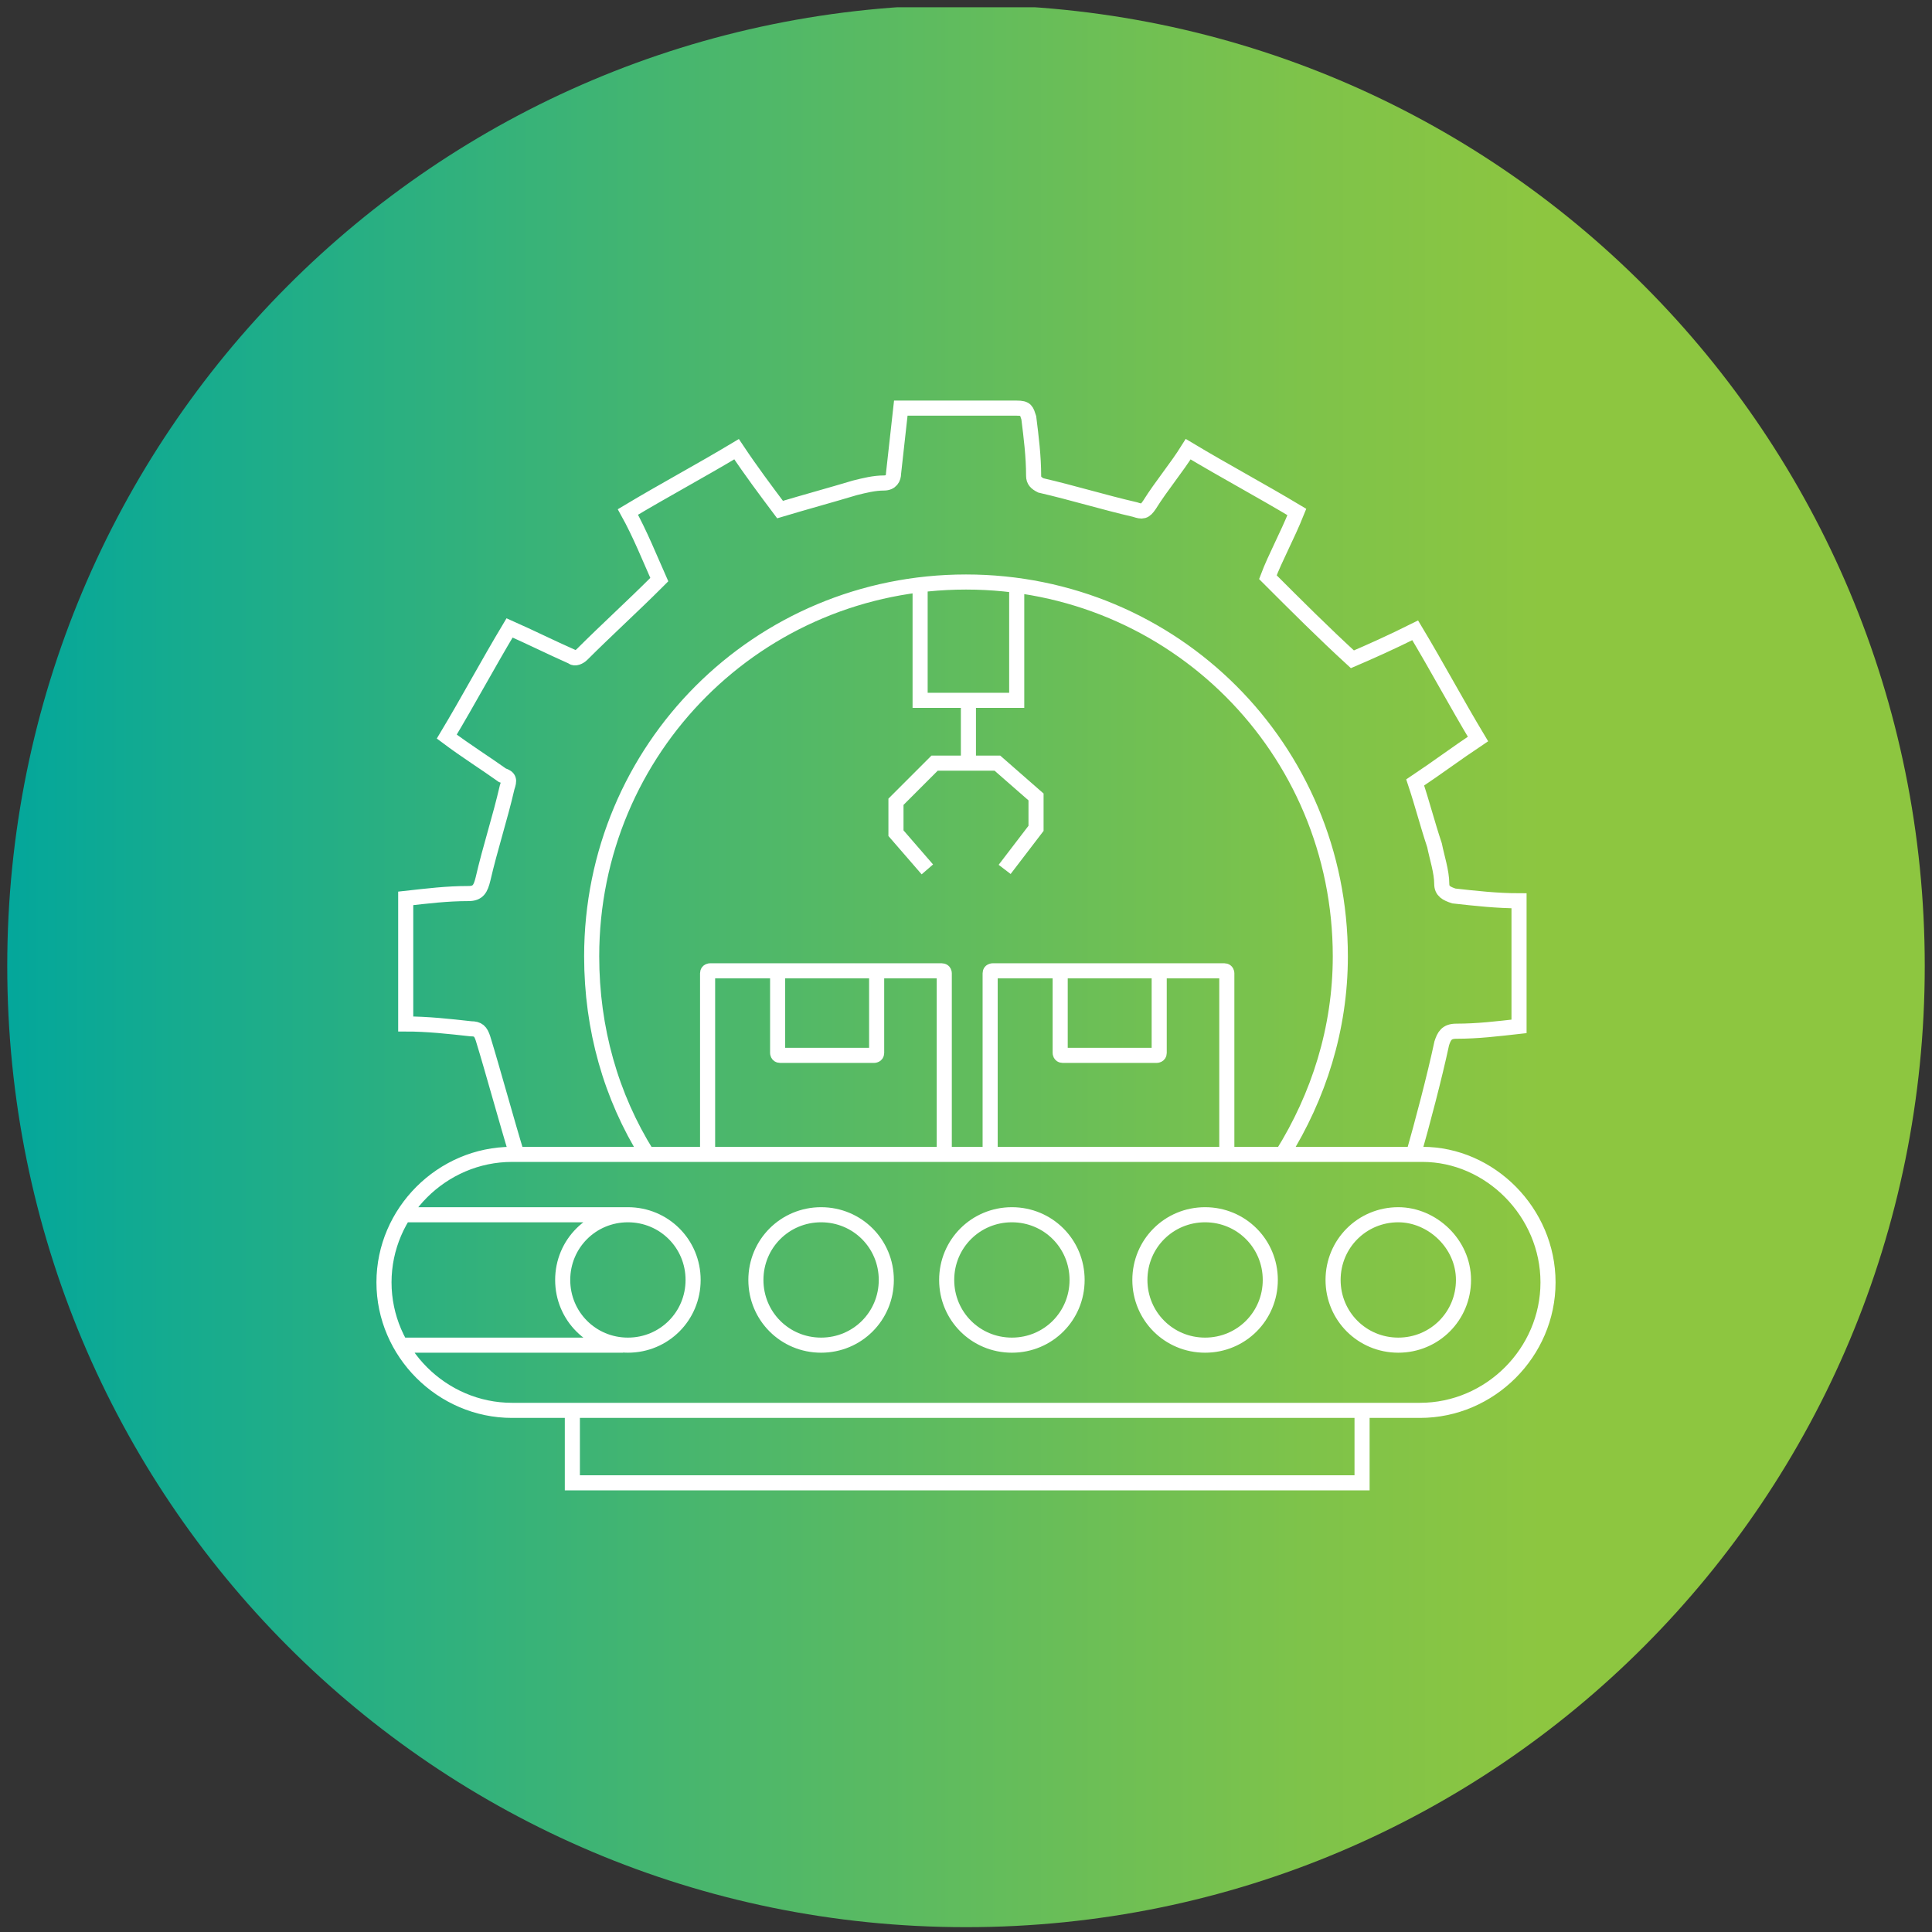 <?xml version="1.0" encoding="utf-8"?>
<!-- Generator: Adobe Illustrator 27.7.0, SVG Export Plug-In . SVG Version: 6.00 Build 0)  -->
<svg version="1.1" id="Layer_1" xmlns="http://www.w3.org/2000/svg" xmlns:xlink="http://www.w3.org/1999/xlink" x="0px" y="0px"
	 viewBox="0 0 80 80" style="enable-background:new 0 0 80 80;" xml:space="preserve">
<rect x="0" y="0" width="80" height="80" fill="#333333" stroke="none"/>
<style type="text/css">
	
		.st0{clip-path:url(#SVGID_00000183210360106228676430000014144962241978180272_);fill:url(#SVGID_00000047032501245953140420000011253323576141851058_);}
	.st1{fill:none;stroke:#FFFFFF;stroke-width:0.625;stroke-miterlimit:10;}
</style>
<g>
	<g>
		<defs>
			<path id="SVGID_1_" d="M0.3,40C0.3,62,18,79.8,40,79.8C62,79.8,79.7,62,79.7,40C79.7,18,62,0.2,40,0.2C18,0.2,0.3,18,0.3,40"/>
		</defs>
		<clipPath id="SVGID_00000135689162907057042060000010438587043301096874_">
			<use xlink:href="#SVGID_1_"  style="overflow:visible;"/>
		</clipPath>
		
			<linearGradient id="SVGID_00000009571713426041460320000012593693761422575035_" gradientUnits="userSpaceOnUse" x1="2768.918" y1="-3998.247" x2="2771.722" y2="-3998.247" gradientTransform="matrix(28.346 0 0 -28.346 -78488.758 -113296.125)">
			<stop  offset="0" style="stop-color:#00A69D"/>
			<stop  offset="0.104" style="stop-color:#15AB8F"/>
			<stop  offset="0.443" style="stop-color:#55B965"/>
			<stop  offset="0.691" style="stop-color:#7EC34A"/>
			<stop  offset="0.819" style="stop-color:#8DC640"/>
			<stop  offset="1" style="stop-color:#8DC640"/>
		</linearGradient>
		
			<rect x="0.3" y="0.3" style="clip-path:url(#SVGID_00000135689162907057042060000010438587043301096874_);fill:url(#SVGID_00000009571713426041460320000012593693761422575035_);" width="79.5" height="79.5"/>
	</g>
	<path class="st1" d="M48,40.2v3.4c0,0.1-0.1,0.1-0.1,0.1h-3.9c-0.1,0-0.1-0.1-0.1-0.1v-3.4 M41,47.8v-7.5c0-0.1,0.1-0.1,0.1-0.1
		h9.6c0.1,0,0.1,0.1,0.1,0.1v7.5 M36.3,40.2v3.4c0,0.1-0.1,0.1-0.1,0.1h-3.9c-0.1,0-0.1-0.1-0.1-0.1v-3.4 M29.3,47.8v-7.5
		c0-0.1,0.1-0.1,0.1-0.1H39c0.1,0,0.1,0.1,0.1,0.1v7.5 M40.1,31.7V29 M38.4,36l-1.3-1.5v-1.3l1.6-1.6h2.6l1.6,1.4v1.3L41.6,36
		 M42.1,24.3V29h-4v-4.7 M25.8,55.7h-9.3 M26,50.3h-9.3 M60.6,53c0,1.5-1.2,2.7-2.7,2.7c-1.5,0-2.7-1.2-2.7-2.7s1.2-2.7,2.7-2.7
		C59.3,50.3,60.6,51.5,60.6,53z M52.6,53c0,1.5-1.2,2.7-2.7,2.7c-1.5,0-2.7-1.2-2.7-2.7s1.2-2.7,2.7-2.7
		C51.4,50.3,52.6,51.5,52.6,53z M44.6,53c0,1.5-1.2,2.7-2.7,2.7c-1.5,0-2.7-1.2-2.7-2.7s1.2-2.7,2.7-2.7
		C43.4,50.3,44.6,51.5,44.6,53z M28.7,53c0,1.5-1.2,2.7-2.7,2.7c-1.5,0-2.7-1.2-2.7-2.7s1.2-2.7,2.7-2.7
		C27.5,50.3,28.7,51.5,28.7,53z M36.7,53c0,1.5-1.2,2.7-2.7,2.7c-1.5,0-2.7-1.2-2.7-2.7s1.2-2.7,2.7-2.7
		C35.5,50.3,36.7,51.5,36.7,53z M56.4,58.4v3H23.7v-3 M64.1,53.1c0,2.9-2.4,5.3-5.3,5.3H21.2c-2.9,0-5.3-2.4-5.3-5.3
		c0-2.9,2.4-5.3,5.3-5.3h37.7C61.7,47.8,64.1,50.2,64.1,53.1z M21.4,47.8c-0.4-1.3-1-3.5-1.4-4.8c-0.1-0.3-0.2-0.4-0.5-0.4
		c-0.9-0.1-1.8-0.2-2.7-0.2v-5.2c0.9-0.1,1.7-0.2,2.6-0.2c0.4,0,0.5-0.2,0.6-0.6c0.3-1.3,0.7-2.5,1-3.8c0.1-0.3,0.1-0.4-0.2-0.5
		c-0.7-0.5-1.5-1-2.3-1.6c0.9-1.5,1.7-3,2.6-4.5c0.9,0.4,1.7,0.8,2.6,1.2c0.1,0.1,0.3,0,0.4-0.1c1-1,2.1-2,3.1-3
		c0,0,0.1-0.1,0.1-0.1c-0.4-0.9-0.8-1.9-1.3-2.8c1.5-0.9,3-1.7,4.5-2.6c0.6,0.9,1.2,1.7,1.8,2.5c1-0.3,2.1-0.6,3.1-0.9
		c0.4-0.1,0.8-0.2,1.2-0.2c0.3,0,0.4-0.2,0.4-0.4c0.1-0.9,0.2-1.8,0.3-2.7c0.1,0,0.3,0,0.4,0c1.5,0,3,0,4.4,0c0.4,0,0.4,0.1,0.5,0.4
		c0.1,0.8,0.2,1.6,0.2,2.4c0,0.2,0.1,0.3,0.3,0.4c1.3,0.3,2.6,0.7,3.9,1c0.3,0.1,0.4,0.1,0.6-0.2c0.5-0.8,1.1-1.5,1.6-2.3
		c1.5,0.9,3,1.7,4.5,2.6c-0.4,1-0.9,1.9-1.2,2.7c1.2,1.2,2.3,2.3,3.5,3.4c0.7-0.3,1.6-0.7,2.6-1.2c0.9,1.5,1.7,3,2.6,4.5
		c-0.9,0.6-1.7,1.2-2.6,1.8c0.3,0.9,0.5,1.7,0.8,2.6c0.1,0.5,0.3,1.1,0.3,1.6c0,0.3,0.2,0.4,0.5,0.5c0.9,0.1,1.8,0.2,2.7,0.2v5.2
		c-0.9,0.1-1.7,0.2-2.6,0.2c-0.4,0-0.5,0.2-0.6,0.5c-0.3,1.4-0.8,3.3-1.2,4.7 M26.8,47.8c-1.5-2.4-2.3-5.2-2.3-8.2
		c0-8.6,6.9-15.5,15.5-15.5c8.6,0,15.5,6.9,15.5,15.5c0,3-0.9,5.8-2.4,8.2"/>
</g>
</svg>
